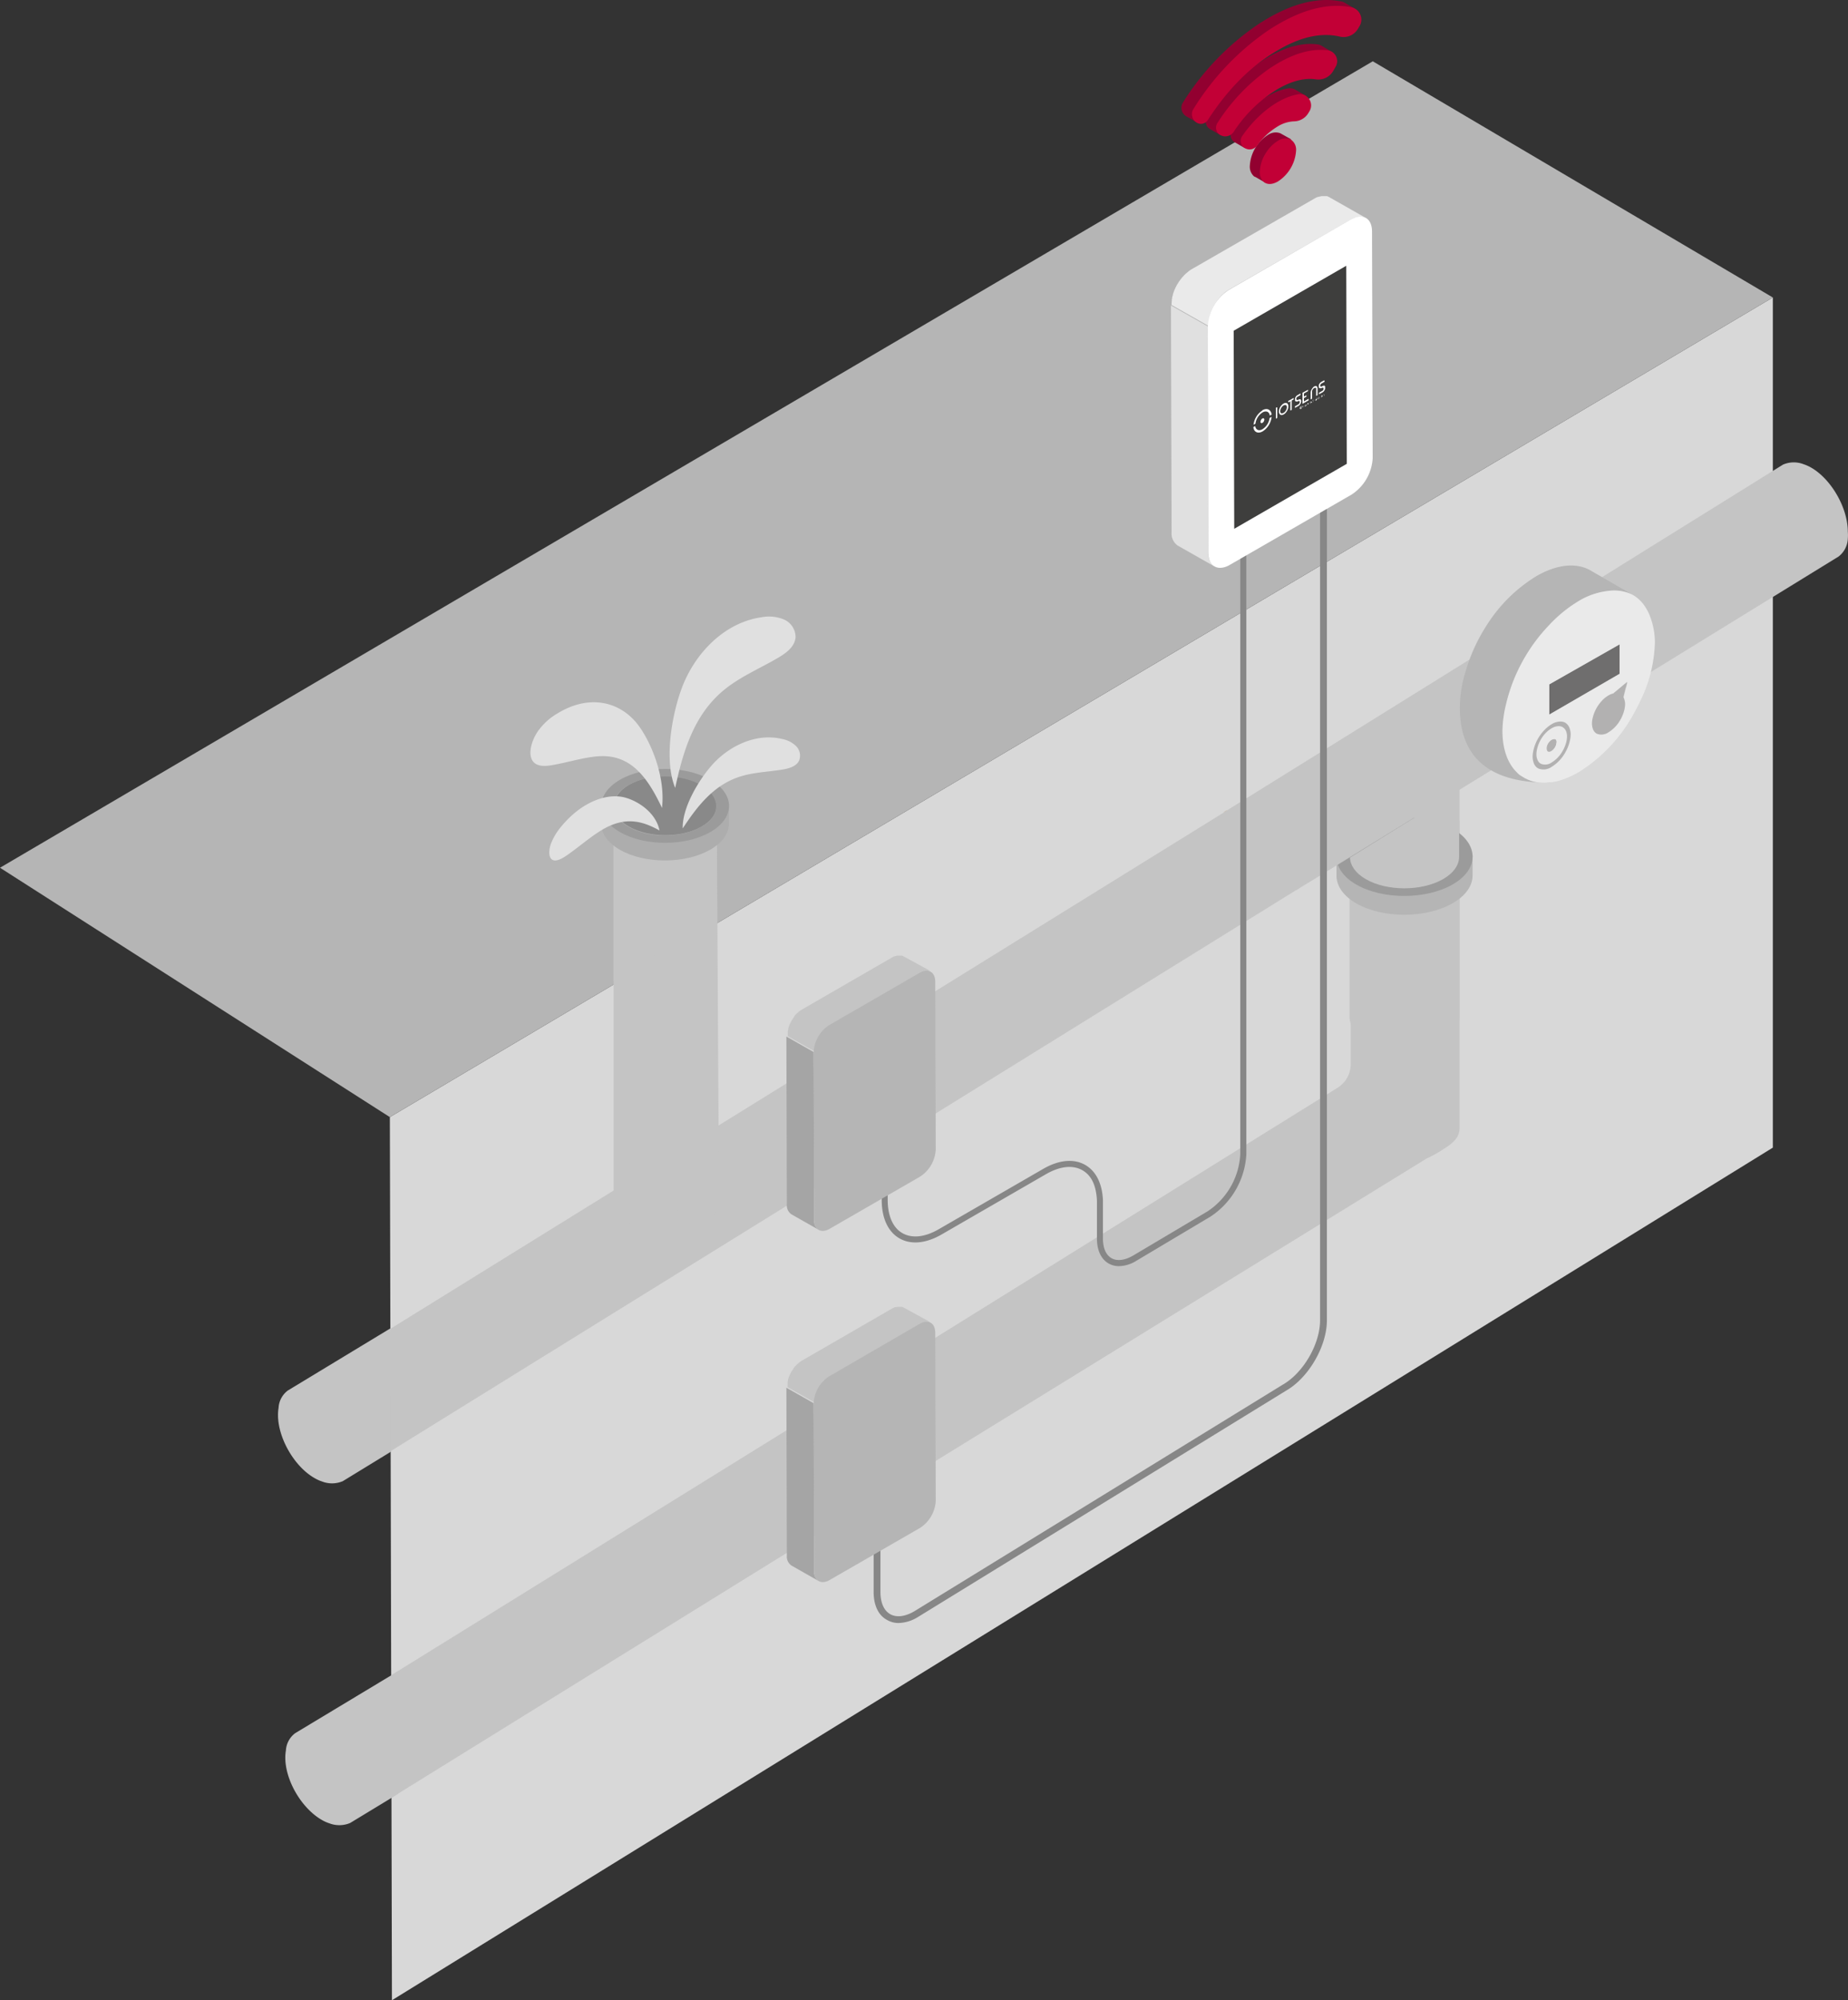 <svg xmlns="http://www.w3.org/2000/svg" viewBox="0 0 398.04 430.72"><rect x="0" y="0" width="398.04" height="430.72" fill="#333333" stroke="none"/><defs><style>.cls-1{fill:#d8d8d8;}.cls-2{fill:#9e9e9e;}.cls-3{fill:#c4c4c4;}.cls-4{fill:#b5b5b5;}.cls-5{fill:#9b9b9b;}.cls-6{fill:#b89876;}.cls-7{fill:#c3c4c4;}.cls-8{fill:#c20036;}.cls-9{fill:none;}.cls-10{fill:#b2b1b1;}.cls-11{fill:#6f6e6e;}.cls-12{fill:#eaeaea;}.cls-13{fill:#878787;}.cls-14{isolation:isolate;}.cls-15{fill:#e0e0e0;}.cls-16{fill:#fff;}.cls-17{fill:#3e3e3d;}.cls-18{fill:#adadad;}.cls-19{fill:#898989;}.cls-20{fill:#a5a5a5;}.cls-21{fill:#920030;}.cls-22{fill:#faef76;}</style></defs><g id="Capa_2" data-name="Capa 2"><g id="Capa_1-2" data-name="Capa 1"><polygon class="cls-1" points="83.97 240.56 84.42 430.73 381.85 247.13 381.85 64.06 83.97 240.56"/><path class="cls-2" d="M180,301.41a3.77,3.77,0,0,0-.94.59Z"/><path class="cls-3" d="M307.75,161.34a17.6,17.6,0,0,0-10.24,0c-4.43,1.34-6.62,3.88-6.58,6.43h0v61.37a6,6,0,0,1-2.83,5.1L180,301.41l.2-.09L84.26,360.74l.16,6.6c0,.14,0,.28,0,.43,0,4.81-.08,4.26-.08,11.44v7.9l110.42-68.37a3.54,3.54,0,0,0,.94-.59l3.7-2.24a2.63,2.63,0,0,0,.33-.2l107.55-66.24a25.47,25.47,0,0,0,3.72-2.08c2.25-1.38,3.38-2.66,3.37-4.48h0V167.76h0C314.33,165.22,312.13,162.68,307.75,161.34Z"/><path class="cls-3" d="M314.36,219.06h0V176.74H290.68V219h0c0,1.79,1.18,3.59,3.53,4.95,4.67,2.72,12.22,2.72,16.77,0,2.27-1.35,3.39-3.12,3.38-4.9h0Z"/><path class="cls-4" d="M317.18,188.52h0v-4.46H287.87v4.79h0c.12,2.06,1.53,4.11,4.23,5.67,5.68,3.29,15,3.29,20.75,0C315.74,192.88,317.18,190.7,317.18,188.52Z"/><path class="cls-5" d="M292.16,178.47c-5.71,3.31-5.73,8.71-.05,12s15,3.28,20.75,0,5.76-8.69.05-12S297.87,175.16,292.16,178.47Z"/><polygon class="cls-4" points="295.68 13.2 0 186.86 83.97 240.56 381.85 64.06 295.68 13.2"/><path class="cls-2" d="M290.74,184.64h0v0Z"/><path class="cls-3" d="M398,114.48c0-5.1-3.56-11.31-7.92-13.8a8.84,8.84,0,0,0-1.56-.7,5.86,5.86,0,0,0-4.48.07L264.43,174.41l.2-.09L84.08,286.15l0,7.91v.14c0,4.82,0,8,0,15.63v2.7l195-120.79a4,4,0,0,0,.95-.58l3.7-2.25.33-.2L396,119.85a5.14,5.14,0,0,0,2-3.81h0A9.5,9.5,0,0,0,398,114.48Z"/><path class="cls-6" d="M264.43,174.41a3.77,3.77,0,0,0-.94.59Z"/><path class="cls-7" d="M326.65,166.26l-.23.13,1.32.76c-.21-.15-.43-.27-.63-.44S326.8,166.41,326.65,166.26Z"/><path class="cls-8" d="M327.74,167.15c.17.11.33.25.51.35l.05,0Z"/><polygon class="cls-9" points="348.84 138.76 333.7 147.37 333.7 153.88 348.84 145.1 348.84 138.76"/><path class="cls-9" d="M335,159.26l-.05,0h0a.68.68,0,0,0-.29,0,.89.89,0,0,0-.43.15,1.61,1.61,0,0,0-.41.33,2.3,2.3,0,0,0-.28.34,2.36,2.36,0,0,0-.33.77,1.57,1.57,0,0,0-.05.37.75.75,0,0,0,.23.61l0,0,0,0h0l0,0h0a.78.78,0,0,0,.72-.1,2.13,2.13,0,0,0,.76-.81,2,2,0,0,0,.3-1,1,1,0,0,0,0-.31A.62.62,0,0,0,335,159.26Z"/><path class="cls-9" d="M350.47,146.84l-3,2.5a3.54,3.54,0,0,0-1,.4,6.13,6.13,0,0,0-1.37,1.1,8.68,8.68,0,0,0-.92,1.16,8.05,8.05,0,0,0-1.1,2.55,5.44,5.44,0,0,0-.17,1.24,3.53,3.53,0,0,0,.15,1,2.05,2.05,0,0,0,.61,1l.14.1.12.07h0l.13.06h0a2.65,2.65,0,0,0,2.4-.34A7.37,7.37,0,0,0,349,155a7.9,7.9,0,0,0,.85-2.14,5.4,5.4,0,0,0,.16-1.23,3.36,3.36,0,0,0-.16-1,2.78,2.78,0,0,0-.24-.49h0Z"/><polygon class="cls-9" points="348.84 138.76 333.7 147.37 333.7 153.88 348.84 145.1 348.84 138.76"/><path class="cls-9" d="M350.47,146.84l-3,2.5a3.54,3.54,0,0,0-1,.4,6.13,6.13,0,0,0-1.37,1.1,8.68,8.68,0,0,0-.92,1.16,8.05,8.05,0,0,0-1.1,2.55,5.44,5.44,0,0,0-.17,1.24,3.53,3.53,0,0,0,.15,1,2.05,2.05,0,0,0,.61,1l.14.1.12.07h0l.13.06h0a2.65,2.65,0,0,0,2.4-.34A7.37,7.37,0,0,0,349,155a7.9,7.9,0,0,0,.85-2.14,5.4,5.4,0,0,0,.16-1.23,3.36,3.36,0,0,0-.16-1,2.78,2.78,0,0,0-.24-.49h0Z"/><path class="cls-9" d="M335,159.26l-.05,0h0a.68.68,0,0,0-.29,0,.89.89,0,0,0-.43.15,1.61,1.61,0,0,0-.41.33,2.3,2.3,0,0,0-.28.34,2.36,2.36,0,0,0-.33.77,1.57,1.57,0,0,0-.05.37.75.75,0,0,0,.23.61l0,0,0,0h0l0,0h0a.78.78,0,0,0,.72-.1,2.13,2.13,0,0,0,.76-.81,2,2,0,0,0,.3-1,1,1,0,0,0,0-.31A.62.62,0,0,0,335,159.26Z"/><path class="cls-4" d="M348.45,126.23l-5.76-3.33a6.17,6.17,0,0,0-.72-.38h0c-2.92-1.33-6.82-.91-11.11,1.58a33,33,0,0,0-10.58,10.45,37.61,37.61,0,0,0-4.65,10.18,26.62,26.62,0,0,0-1.19,7.31c-.09,7.39,2.64,16.5,19,16.5,5.87,0-7.66-21.39-7.66-21.39a37.48,37.48,0,0,1,3.71-7.27,36.5,36.5,0,0,1,4.27-5.34,28.9,28.9,0,0,1,6.3-5.12,15.59,15.59,0,0,1,6.74-2.22,9,9,0,0,1,4.38.64s0,0,0,0c.25.11.5.24.73.37Z"/><rect class="cls-10" x="328.63" y="154.81" width="10.37" height="11.19"/><polygon class="cls-11" points="333.7 153.88 348.84 145.1 348.84 138.76 333.7 147.37 333.7 153.88"/><path class="cls-10" d="M330.91,162.44a5.19,5.19,0,0,1,.15-1.15,7.65,7.65,0,0,1,1-2.36,7.55,7.55,0,0,1,.86-1.08,5.53,5.53,0,0,1,1.27-1,3,3,0,0,1,1.35-.45,1.82,1.82,0,0,1,.88.13h0a.71.71,0,0,1,.15.08,1.79,1.79,0,0,1,.76,1.06,3.12,3.12,0,0,1,.16,1,5.32,5.32,0,0,1-.25,1.54l.83-.48a6.42,6.42,0,0,0,.22-1.53,4,4,0,0,0-.19-1.21,2.27,2.27,0,0,0-.95-1.31l-.18-.1h0a2.17,2.17,0,0,0-1.09-.16,3.76,3.76,0,0,0-1.68.55,7.28,7.28,0,0,0-1.58,1.28,9.28,9.28,0,0,0-2.34,4.28,6.46,6.46,0,0,0-.19,1.43,4,4,0,0,0,.2,1.25l.85-.49A3,3,0,0,1,330.91,162.44Z"/><path class="cls-12" d="M355.67,133.49a11.35,11.35,0,0,0-1.32-2.83,7.77,7.77,0,0,0-2.47-2.44c-.23-.13-.48-.26-.73-.37,0,0,0,0,0,0a9,9,0,0,0-4.38-.64,15.59,15.59,0,0,0-6.74,2.22,28.9,28.9,0,0,0-6.3,5.12,36.5,36.5,0,0,0-4.27,5.34,37.48,37.48,0,0,0-3.71,7.27,36.61,36.61,0,0,0-1.37,4.49,25.81,25.81,0,0,0-.77,5.72c0,4,1.14,7,3.06,8.91.15.15.3.31.46.45s.42.29.63.44l.56.32-.05,0a6.36,6.36,0,0,0,.59.28l.1.06v0c2.92,1.32,6.79.94,11.07-1.55a34,34,0,0,0,11.75-12.39c.55-1,1.05-1.94,1.52-2.93a30.35,30.35,0,0,0,3.15-12.62A15.7,15.7,0,0,0,355.67,133.49Zm-17.58,26.19a8.78,8.78,0,0,1-.95,2.36,8.4,8.4,0,0,1-2.93,3.09,3,3,0,0,1-2.77.39h0l0,0-.15-.07h0l-.14-.08a.76.76,0,0,1-.16-.11,2.31,2.31,0,0,1-.68-1.08,4,4,0,0,1-.2-1.25,6.46,6.46,0,0,1,.19-1.43,9.28,9.28,0,0,1,2.34-4.28,7.28,7.28,0,0,1,1.58-1.28,3.76,3.76,0,0,1,1.68-.55,2.17,2.17,0,0,1,1.09.16h0l.18.1a2.27,2.27,0,0,1,.95,1.31,4,4,0,0,1,.19,1.21A6.42,6.42,0,0,1,338.09,159.68Zm-4.39-5.8v-6.51l15.14-8.61v6.35Zm16.19-3.26a3.36,3.36,0,0,1,.16,1,5.4,5.4,0,0,1-.16,1.23A7.9,7.9,0,0,1,349,155a7.37,7.37,0,0,1-2.54,2.68,2.65,2.65,0,0,1-2.4.34h0L344,158h0l-.12-.07-.14-.1a2.05,2.05,0,0,1-.61-1,3.53,3.53,0,0,1-.15-1,5.44,5.44,0,0,1,.17-1.24,8.05,8.05,0,0,1,1.1-2.55,8.68,8.68,0,0,1,.92-1.16,6.13,6.13,0,0,1,1.37-1.1,3.54,3.54,0,0,1,1-.4l3-2.5-.8,3.28h0A2.78,2.78,0,0,1,349.89,150.62Z"/><path class="cls-12" d="M336.59,156.59a.71.71,0,0,0-.15-.08h0a1.82,1.82,0,0,0-.88-.13,3,3,0,0,0-1.35.45,5.53,5.53,0,0,0-1.27,1,7.55,7.55,0,0,0-.86,1.08,7.65,7.65,0,0,0-1,2.36,5.19,5.19,0,0,0-.15,1.15,3,3,0,0,0,.24,1.23,1.77,1.77,0,0,0,.46.65l.13.09.11.06h0l.12.06h0a2.47,2.47,0,0,0,2.23-.32,6.83,6.83,0,0,0,2.36-2.49,7.36,7.36,0,0,0,.69-1.58,5.32,5.32,0,0,0,.25-1.54,3.12,3.12,0,0,0-.16-1A1.79,1.79,0,0,0,336.59,156.59Zm-3.4,4.19a2.36,2.36,0,0,1,.33-.77,2.3,2.3,0,0,1,.28-.34,1.61,1.61,0,0,1,.41-.33.89.89,0,0,1,.43-.15.68.68,0,0,1,.29,0h0l.05,0a.62.62,0,0,1,.24.34,1,1,0,0,1,0,.31,2,2,0,0,1-.3,1,2.13,2.13,0,0,1-.76.81.78.78,0,0,1-.72.1h0l0,0h0l0,0,0,0a.75.75,0,0,1-.23-.61A1.57,1.57,0,0,1,333.19,160.78Z"/><path class="cls-10" d="M349.65,150.13h0l.8-3.28-3,2.5a3.54,3.54,0,0,0-1,.4,6.13,6.13,0,0,0-1.37,1.1,8.68,8.68,0,0,0-.92,1.16,8.05,8.05,0,0,0-1.1,2.55,5.44,5.44,0,0,0-.17,1.24,3.53,3.53,0,0,0,.15,1,2.05,2.05,0,0,0,.61,1l.14.1.12.07h0l.13.06h0a2.65,2.65,0,0,0,2.4-.34A7.37,7.37,0,0,0,349,155a7.9,7.9,0,0,0,.85-2.14,5.4,5.4,0,0,0,.16-1.23,3.36,3.36,0,0,0-.16-1A2.78,2.78,0,0,0,349.65,150.13Z"/><path class="cls-10" d="M335,159.26l-.05,0h0a.68.68,0,0,0-.29,0,.89.89,0,0,0-.43.15,1.61,1.61,0,0,0-.41.33,2.3,2.3,0,0,0-.28.34,2.36,2.36,0,0,0-.33.77,1.57,1.57,0,0,0-.05.37.75.75,0,0,0,.23.61l0,0,0,0h0l0,0h0a.78.78,0,0,0,.72-.1,2.13,2.13,0,0,0,.76-.81,2,2,0,0,0,.3-1,1,1,0,0,0,0-.31A.62.62,0,0,0,335,159.26Z"/><path class="cls-13" d="M193.53,349.5a8.28,8.28,0,0,0,4.1-1.24l79.45-48.84c4.81-2.78,8.72-9.55,8.72-15.11V107.09h-1.47V284.31c0,5.09-3.58,11.3-8,13.84L196.89,347c-2,1.15-3.83,1.35-5.17.58s-2.08-2.47-2.08-4.77V322.59h-1.47V342.8c0,2.85,1,5,2.82,6A5,5,0,0,0,193.53,349.5Z"/><path class="cls-13" d="M267.14,114.24V248.58a15.72,15.72,0,0,1-7.09,12.3L244,270.41c-1.77,1-3.4,1.21-4.6.52s-1.84-2.19-1.84-4.24v-2.56h0v-5.74h0c-.17-3.53-1.49-6.19-3.79-7.52-2.46-1.42-5.69-1.12-9.08.84l-22.51,13c-3,1.73-5.75,2-7.8.84s-3.18-3.73-3.18-7.17v-17.1h-1.29v17.1c0,3.92,1.35,6.86,3.81,8.28s5.69,1.13,9.09-.83l22.51-13c3-1.72,5.75-2,7.8-.84s3,3.43,3.15,6.56v8.15c0,2.53.89,4.44,2.5,5.37a4.48,4.48,0,0,0,2.26.58,7.31,7.31,0,0,0,3.64-1.1L260.7,262a17.17,17.17,0,0,0,7.75-13.43V114.24Z"/><g id="_5" data-name="5"><g class="cls-14"><path class="cls-15" d="M260.28,119.08l-.13-48.81-7.94-4.5.14,48.81a3.17,3.17,0,0,0,1.32,2.91l7.94,4.5A3.18,3.18,0,0,1,260.28,119.08Z"/><path class="cls-12" d="M286.26,42.43h0l-.23-.11a2.34,2.34,0,0,0-.24-.09l-.16,0h0l-.05,0-.28,0c-.1,0-.2,0-.3,0h-.34l-.4.09-.17.06-.16,0-.2.07a4.67,4.67,0,0,0-.63.32L256.73,57.94a6.5,6.5,0,0,0-.85.59l-.26.23a3.34,3.34,0,0,0-.4.35l-.18.18-.15.16c0,.07-.11.12-.17.19a5.54,5.54,0,0,0-.37.45l-.12.16-.06.08-.12.16c-.09.13-.18.26-.26.4l-.24.38,0,0v0l-.18.32-.2.39c0,.12-.11.23-.16.35v0c-.05.14-.11.27-.16.41s-.2.57-.22.64l0,.1c0,.05,0,.1-.05.15a4.87,4.87,0,0,0-.12.52c0,.11,0,.21-.06.32l0,.16s0,.1,0,.15a6.77,6.77,0,0,0-.06.89l7.94,4.5a6.15,6.15,0,0,1,.08-1l0-.17a7.29,7.29,0,0,1,.23-1l0-.1c.11-.36.24-.71.39-1.07v0c.16-.36.34-.71.53-1.06l0,0c.19-.33.41-.65.63-1l.07-.09c.21-.28.43-.55.66-.8l.15-.16c.18-.19.38-.36.57-.53l.26-.23a6.58,6.58,0,0,1,.86-.59L291,47.25a5.19,5.19,0,0,1,.84-.39l.16,0a3.39,3.39,0,0,1,.74-.16h.07a2.52,2.52,0,0,1,.73,0h0a2.36,2.36,0,0,1,.66.24Z"/></g><path class="cls-16" d="M295.52,49.84c0-2.88-2-4-4.55-2.59l-26.3,15.19a9.93,9.93,0,0,0-4.52,7.83l.13,48.81c0,2.88,2.05,4,4.56,2.59l26.3-15.18a10,10,0,0,0,4.52-7.83Z"/><polygon class="cls-17" points="290.08 99.88 289.97 57.23 265.72 71.22 265.84 113.87 290.08 99.88 290.08 99.88"/></g><path class="cls-16" d="M275,87.73a.11.11,0,0,1,.11,0s0,0,0,.09l0,2.17-.3.17,0-2.17a.27.27,0,0,1,0-.14A.22.22,0,0,1,275,87.73Zm1.47-.83a1,1,0,0,1,.4-.13.58.58,0,0,1,.33.06.6.6,0,0,1,.22.25.88.88,0,0,1,.08.42,1.45,1.45,0,0,1-.07.49,2.45,2.45,0,0,1-.22.5,2.67,2.67,0,0,1-.32.43,1.71,1.71,0,0,1-.4.32.94.94,0,0,1-.39.13.58.58,0,0,1-.33-.07.6.6,0,0,1-.22-.25,1,1,0,0,1-.09-.41,1.8,1.8,0,0,1,.08-.5,2.13,2.13,0,0,1,.21-.49,2.34,2.34,0,0,1,.33-.43A1.45,1.45,0,0,1,276.47,86.9Zm0,2a.94.94,0,0,0,.28-.22,1.66,1.66,0,0,0,.22-.3,1.14,1.14,0,0,0,.15-.34,1.12,1.12,0,0,0,.06-.35.83.83,0,0,0-.06-.29.33.33,0,0,0-.16-.17.34.34,0,0,0-.23,0,.54.54,0,0,0-.27.09,1.13,1.13,0,0,0-.28.22,1.29,1.29,0,0,0-.22.3,1.19,1.19,0,0,0-.15.35,1.12,1.12,0,0,0-.06.35.65.65,0,0,0,.06.29.5.5,0,0,0,.15.17.46.46,0,0,0,.23,0A.68.68,0,0,0,276.49,88.88Zm1.16-2.64.92-.52a.1.1,0,0,1,.09,0,.11.11,0,0,1,0,.09.33.33,0,0,1,0,.14.27.27,0,0,1-.1.11l-.32.18,0,2-.29.16,0-2-.31.18a.09.09,0,0,1-.1,0,.09.09,0,0,1-.05-.09.43.43,0,0,1,0-.14A.35.35,0,0,1,277.65,86.24Zm1.83-.08.21-.12a.46.46,0,0,1,.23-.07.28.28,0,0,1,.19,0,.28.28,0,0,1,.13.15.62.62,0,0,1,.05.25,1,1,0,0,1-.05.29,1.3,1.3,0,0,1-.13.3,1.57,1.57,0,0,1-.19.26.84.84,0,0,1-.24.18l-.74.42v-.34l.74-.42.12-.1a.64.64,0,0,0,.1-.13.59.59,0,0,0,.06-.14.31.31,0,0,0,0-.16.23.23,0,0,0,0-.12.16.16,0,0,0-.07-.07.12.12,0,0,0-.1,0,.19.19,0,0,0-.11,0l-.2.1-.05,0-.05,0a.57.57,0,0,1-.18,0,.34.34,0,0,1-.15-.06.39.39,0,0,1-.1-.14.54.54,0,0,1,0-.2,1.45,1.45,0,0,1,0-.28,1.59,1.59,0,0,1,.12-.27,1.08,1.08,0,0,1,.18-.24.87.87,0,0,1,.22-.17l.56-.32a.11.11,0,0,1,.11,0s0,0,0,.09a.28.28,0,0,1,0,.15.27.27,0,0,1-.1.11l-.57.32-.1.08a.76.76,0,0,0-.08.11l-.06.13a.59.59,0,0,0,0,.13.15.15,0,0,0,0,.1.18.18,0,0,0,.05.07h.09Zm1.4.26,1-.57v.35l-1.32.74V84.77a.28.28,0,0,1,0-.15.32.32,0,0,1,.1-.1l1-.54a.07.07,0,0,1,.09,0s0,0,0,.08a.24.24,0,0,1,0,.13.2.2,0,0,1-.09.09l-.79.45v.68l.53-.3v.31l-.53.3ZM283,83.25a.76.76,0,0,1,.3-.1.4.4,0,0,1,.25,0,.35.35,0,0,1,.17.19.59.59,0,0,1,.07.31v1.45l-.3.17,0-1.45a.38.38,0,0,0,0-.19.22.22,0,0,0-.1-.11.26.26,0,0,0-.15,0,.49.49,0,0,0-.19.07.62.62,0,0,0-.19.14,1,1,0,0,0-.15.21,1.6,1.6,0,0,0-.1.23,1,1,0,0,0,0,.23l0,1.45-.31.17V84.58a1.31,1.31,0,0,1,.06-.38,1.84,1.84,0,0,1,.17-.38,2,2,0,0,1,.24-.33A1.36,1.36,0,0,1,283,83.25Zm1.64,0,.22-.12a.43.43,0,0,1,.23-.07.31.31,0,0,1,.19,0,.39.39,0,0,1,.13.15.62.62,0,0,1,0,.25,1,1,0,0,1,0,.29,1.6,1.6,0,0,1-.13.3,2.48,2.48,0,0,1-.19.26,1.33,1.33,0,0,1-.24.19l-.75.41v-.34l.75-.42a.52.52,0,0,0,.11-.1L285,84a1,1,0,0,0,.07-.15.89.89,0,0,0,0-.15.51.51,0,0,0,0-.13.16.16,0,0,0-.07-.07.12.12,0,0,0-.1,0,.19.19,0,0,0-.12,0l-.19.11-.05,0-.05,0-.18,0a.34.34,0,0,1-.15-.06.3.3,0,0,1-.1-.14.4.4,0,0,1,0-.2,1,1,0,0,1,0-.28,1.59,1.59,0,0,1,.12-.27,1.08,1.08,0,0,1,.18-.24.87.87,0,0,1,.22-.17l.56-.32s.08,0,.1,0a.1.1,0,0,1,.05.1.23.23,0,0,1,0,.14.29.29,0,0,1-.11.11l-.56.32a.39.39,0,0,0-.1.08.76.76,0,0,0-.08.11.49.49,0,0,0-.06.13.59.59,0,0,0,0,.13.36.36,0,0,0,0,.11l.06.06a.11.11,0,0,0,.08,0A.19.19,0,0,0,284.61,83.27Z"/><path class="cls-16" d="M273.46,90a3.38,3.38,0,0,1-1.54,2.43c-.79.45-1.45.13-1.56-.69l-.4.23c.1,1.08,1,1.5,2,.92a4.2,4.2,0,0,0,1.93-3.12Zm-1.57-1.6A4.24,4.24,0,0,0,270,91.47l.41-.23a3.4,3.4,0,0,1,1.53-2.43c.8-.45,1.46-.13,1.56.69l.41-.23C273.75,88.19,272.91,87.77,271.89,88.35Z"/><path class="cls-16" d="M272.32,90.36c0-.26-.19-.36-.42-.24a.89.89,0,0,0-.4.71c0,.26.18.37.41.24A.9.9,0,0,0,272.32,90.36Z"/><path class="cls-16" d="M280.13,88.05l0,0,0,0,0,0,0,0a.16.16,0,0,1-.09,0l-.06,0a.09.09,0,0,1,0-.06.19.19,0,0,1,0-.08s0-.08,0-.11a.46.46,0,0,1,.11-.21.22.22,0,0,1,.09-.07l.06,0h.06l0,0a.08.08,0,0,1,0,.06l-.05,0s0,0,0,0l0,0h0l0,0a.18.18,0,0,0-.07.05.22.22,0,0,0-.05.08.19.19,0,0,0,0,.08.22.22,0,0,0,0,.08.15.15,0,0,0,0,.07l0,.05.05,0,.06,0,.06-.05a.21.21,0,0,0,0-.06s0,0,0-.07a.15.15,0,0,0,0-.07L280,88v0l.19-.11v.26l0,0Z"/><path class="cls-16" d="M280.32,87.58l-.05,0v-.08l.05,0Zm-.05.09.05,0V88l-.06,0Z"/><path class="cls-16" d="M280.42,87.59l.05,0v0h0a.29.29,0,0,1,.1-.12h.05s0,0,0,0a.16.16,0,0,1,0-.07.12.12,0,0,1,.05,0l.05,0h0s0,0,0,0a.07.07,0,0,1,0,0v.26l-.05,0v-.27s0,0,0,0h-.05a.09.09,0,0,0-.06.06.1.1,0,0,0,0,.07v.23l-.05,0v-.29h-.05l0,0,0,0a0,0,0,0,0,0,0v.26l-.05,0Z"/><path class="cls-16" d="M281.22,87.38a.42.42,0,0,1,0,.12l-.09.08-.07,0h0s0,0,0,0a.17.17,0,0,1,0-.07.28.28,0,0,1,0-.09.11.11,0,0,1,0-.07.16.16,0,0,1,0-.07l.06,0s.05,0,.07,0l.05,0,0,.06s0,0,0,.06l-.23.13a.09.09,0,0,0,0,.05v0h.08s0,0,.05,0a.09.09,0,0,0,0-.07Zm-.05-.07a0,0,0,0,0,0,0s0,0,0,0h-.06l0,0a34966510105,34966510105,0,0,0,0,.08.06.06,0,0,0,0,0Z"/><path class="cls-16" d="M281.29,87.1l0,0v.06h0l0-.08.06,0,.05,0h0l0,0v.29l-.05,0V87.1a.06.06,0,0,0,0,0h0l0,0a.05.05,0,0,0,0,0,.08.08,0,0,0,0,.05s0,0,0,0v.21l-.06,0Z"/><path class="cls-16" d="M281.64,87a.13.13,0,0,1,0-.08.21.21,0,0,1,0-.06.2.2,0,0,1,.07-.06l.06,0h.05a.05.05,0,0,1,0,0,.15.15,0,0,1,0,.07.25.25,0,0,1,0,.08.19.19,0,0,1,0,.07l0,.07a.18.18,0,0,1-.07,0l-.06,0h-.05l0,0a.17.17,0,0,1,0-.07A.19.19,0,0,1,281.64,87Zm.05.1,0,0h.07l0,0,0,0a.08.08,0,0,0,0,0,.19.19,0,0,0,0-.12s0,0,0,0h0l0,0a.05.05,0,0,0,0,0l0,0,0,0s0,0,0,.07A.43.43,0,0,0,281.69,87.11Z"/><path class="cls-16" d="M282.2,86.45l.06,0v.5l-.05,0Z"/><path class="cls-16" d="M282.36,86.6a.11.11,0,0,1,0-.07.16.16,0,0,1,0-.07.18.18,0,0,1,.07,0l.06,0h.05s0,0,0,0a.17.17,0,0,1,0,.07.22.22,0,0,1,0,.08.13.13,0,0,1,0,.08l0,.06a.18.18,0,0,1-.07,0,.11.11,0,0,1-.06,0l-.05,0s0,0,0,0a.15.15,0,0,1,0-.07A.25.25,0,0,1,282.36,86.6Zm.05.11,0,0s0,0,0,0h0a.05.05,0,0,0,0,0l0,0a.14.14,0,0,0,0-.06.13.13,0,0,0,0-.06.43.43,0,0,0,0-.05s0,0,0,0h-.07l0,0,0,.05a.08.08,0,0,0,0,0,.13.13,0,0,0,0,.06S282.41,86.69,282.41,86.71Z"/><path class="cls-16" d="M282.83,86.15l-.14.08v-.06L283,86v0l-.14.08v.45l-.05,0Z"/><path class="cls-16" d="M283.56,86.18l-.05,0v0h0a.1.1,0,0,1,0,.07s0,0-.06,0l-.06,0a.05.05,0,0,1,0,0s0,0,0,0a.17.17,0,0,1,0-.07.22.22,0,0,1,0-.08.19.19,0,0,1,0-.07.18.18,0,0,1,0-.07s0,0,.06,0h.08s0,0,0,0h0v-.18l.05,0Zm-.24,0s0,0,0,0,0,0,0,0h0a.08.08,0,0,0,0,0,.05.05,0,0,0,0,0,.14.14,0,0,0,0-.06.43.43,0,0,0,0,0s0,0,0,0,0,0,0,0h-.07a.1.1,0,0,0-.05,0l0,.05a.43.43,0,0,0,0,0,.11.11,0,0,0,0,0A.09.09,0,0,0,283.32,86.19Z"/><path class="cls-16" d="M283.7,85.68l-.05,0v-.07l.05,0Zm-.05.09.05,0v.36l-.06,0Z"/><path class="cls-16" d="M283.94,86l-.05,0-.12-.3.06,0,.09.25h0l.08-.35.05,0Z"/><path class="cls-16" d="M284.17,85.41l-.05,0v-.07l.05,0Zm-.05.1.05,0v.36l-.05,0Z"/><path class="cls-16" d="M284.3,85.65a0,0,0,0,0,0,0h0l0,0h0l0,0s0,0,0,0a0,0,0,0,0,0,0s0,0,0,0,0,0,0,0h-.14l0,0a.1.1,0,0,1,0,0s0,0,0-.06l0,0a.08.08,0,0,1,0,0,.05.05,0,0,1,0,0l.05,0h0l0,0a.43.43,0,0,1,0,.05l-.05,0s0,0,0,0h-.09l0,0s0,0,0,0v0s0,0,0,0h.05l0,0h.07l0,0v0a.13.13,0,0,1,0,.06.05.05,0,0,1,0,.05l0,0-.05,0-.05,0h0l0,0a.07.07,0,0,1,0,0Z"/><path class="cls-16" d="M284.64,85.15l-.05,0v-.07l.05,0Zm-.05.09.05,0v.36l-.05,0Z"/><path class="cls-16" d="M284.73,85.27a.13.13,0,0,1,0-.08l0-.06a.18.18,0,0,1,.07,0,.11.11,0,0,1,.07,0l0,0s0,0,0,0a.15.15,0,0,1,0,.07.25.25,0,0,1,0,.08.19.19,0,0,1,0,.07l-.05.07a.18.18,0,0,1-.07,0,.07.07,0,0,1-.06,0h-.05l0,0a.15.15,0,0,1,0-.07A.22.22,0,0,1,284.73,85.27Zm0,.1s0,0,0,0h.07l0,0,0,0a.14.14,0,0,0,0-.06.13.13,0,0,0,0-.06.07.07,0,0,0,0,0,.05.05,0,0,0,0,0s0,0,0,0h0l0,0,0,0s0,0,0,.06,0,0,0,.06A.43.43,0,0,0,284.78,85.37Z"/><path class="cls-16" d="M285.1,85l0,0V85h0a.25.25,0,0,1,0-.07l.06,0,.05,0h0l0,0a.09.09,0,0,1,0,.05v.24l-.05,0V85a.05.05,0,0,0,0,0s0,0-.05,0l0,0,0,0s0,0,0,0a.11.11,0,0,0,0,0v.21l0,0Z"/><path class="cls-3" d="M62,299.43a5,5,0,0,0-2,3.75h0a9.34,9.34,0,0,0-.12,1.54c0,5,3.56,11.15,7.92,13.6a8.17,8.17,0,0,0,1.56.7,5.92,5.92,0,0,0,4.48-.07l10.33-6.32V286Z"/><path class="cls-3" d="M63.58,373.22a5,5,0,0,0-2,3.72h0a9.09,9.09,0,0,0-.13,1.53c0,5,3.57,11,7.93,13.47a8.3,8.3,0,0,0,1.55.69,6,6,0,0,0,4.49-.07l10.33-6.27V359.87Z"/><path class="cls-3" d="M154.86,258.41h0l-.47-82H132.17v82h0a6.36,6.36,0,0,0,3.45,5c4.38,2.55,11.49,2.74,15.76.2,2.13-1.27,3.5-2.88,3.48-5.21Z"/><path class="cls-2" d="M135.39,171.81c-4.33,2.52-4.29,6.66.1,9.21s11.46,2.54,15.73,0,4.22-6.69-.1-9.21S139.71,169.29,135.39,171.81Z"/><path class="cls-3" d="M154.33,176.61h0c0,1.67-1.05,3.33-3.17,4.6-4.28,2.55-11.35,2.55-15.74,0-2.18-1.27-3.28-2.93-3.31-4.6h0v34.6L154.45,198Z"/><rect class="cls-3" x="137.18" y="176.42" width="12.37" height="56.79"/><path class="cls-3" d="M149.56,258.58a8,8,0,0,1-6,2.36,10.87,10.87,0,0,1-6.34-2.36V208l12.38-7.16Z"/><path class="cls-18" d="M157,177.34h0v-4.18h-27.5v4.49h0c.12,1.94,1.44,3.86,4,5.33,5.32,3.08,14.08,3.08,19.46,0C155.68,181.43,157,179.39,157,177.34Z"/><path class="cls-19" d="M151.1,169c-4.29-2.5-11.32-2.5-15.62,0s-4.31,6.56,0,9,11.31,2.48,15.63,0S155.4,171.52,151.1,169Z"/><path class="cls-5" d="M153,167.92c-5.36-3.11-14.12-3.11-19.47,0s-5.37,8.17,0,11.26,14.08,3.08,19.46,0S158.38,171,153,167.92Zm-2,10.14c-4.32,2.48-11.35,2.48-15.63,0s-4.26-6.54,0-9,11.33-2.5,15.62,0S155.38,175.59,151.07,178.06Z"/><path class="cls-15" d="M153.31,164.8c3.74-4.25,9.63-7,15.13-5.67a5.83,5.83,0,0,1,3,1.51,2.92,2.92,0,0,1,.7,3.1c-.57,1.26-2.1,1.72-3.46,1.95-3.19.54-6.49.6-9.56,1.63-5.52,1.86-9,6.39-12.07,11.07C146.93,173.93,150.45,168.05,153.31,164.8Z"/><path class="cls-15" d="M137.63,156.36c-3.72-5.12-10.46-7.14-17.69-2.65a13.23,13.23,0,0,0-4.18,3.9c-1.16,1.75-1.85,4.1-1.34,5.62.62,1.85,2.63,1.85,4.41,1.55,4.06-.68,8.18-2.15,11.76-1.93,6.16.38,9.39,5.66,12,11.13C143.34,167.37,140.36,160.13,137.63,156.36Z"/><path class="cls-15" d="M134.68,171.76c-3.86-1.06-9.34.82-13.77,6.2a13.08,13.08,0,0,0-2.24,3.71c-.49,1.36-.51,2.82.15,3.37.82.68,2.26-.13,3.49-1,2.84-2,5.59-4.47,8.31-5.86,4.75-2.43,8.29-1.07,11.43.65C141.3,175.06,137.55,172.55,134.68,171.76Z"/><path class="cls-15" d="M146.81,148.28c2.8-7.6,9.25-14.26,17.28-15.37a8.41,8.41,0,0,1,4.74.48,4.16,4.16,0,0,1,2.53,3.78c-.11,2-1.92,3.38-3.62,4.39-4,2.37-8.35,4.15-11.91,7.11-6.41,5.33-8.71,13.17-10.4,21C143,163.76,144.67,154.1,146.81,148.28Z"/><path class="cls-3" d="M302.06,177.67l-11.29,7v0c.07,1.69,1.19,3.37,3.4,4.64,4.55,2.64,12.05,2.64,16.65,0,2.31-1.32,3.46-3.07,3.46-4.82h0V170.14Z"/><g id="_5-2" data-name="5"><g class="cls-14"><path class="cls-20" d="M175.35,338.3l-.1-36.14-5.87-3.33.1,36.14a2.34,2.34,0,0,0,1,2.16l5.87,3.33A2.38,2.38,0,0,1,175.35,338.3Z"/><path class="cls-3" d="M194.59,281.55h0l-.17-.08-.18-.06-.12,0H194a1.52,1.52,0,0,0-.21,0h-.47l-.3.07-.12,0-.12,0-.15.05-.47.24L172.72,293c-.21.13-.42.28-.63.44l-.19.17-.3.26-.13.14-.11.12-.13.13-.27.33-.09.13,0,.06-.09.12c-.07.09-.13.19-.2.29l-.17.28v0l0,0-.13.24a2.44,2.44,0,0,0-.14.28l-.12.26v0h0l-.12.3c0,.11-.15.43-.16.48l0,.07s0,.07,0,.11l-.09.39a1.85,1.85,0,0,0,0,.23.5.5,0,0,0,0,.12.52.52,0,0,0,0,.11,3.77,3.77,0,0,0,0,.66l5.87,3.33a5.09,5.09,0,0,1,.06-.77.5.5,0,0,0,0-.12c0-.24.1-.48.17-.73l0-.07c.09-.26.18-.53.3-.79v0c.12-.26.25-.52.4-.78v0c.15-.25.3-.49.47-.72l.05-.06a5.68,5.68,0,0,1,.49-.59l.11-.12.42-.4.2-.17a5.47,5.47,0,0,1,.63-.44l19.47-11.24a5.62,5.62,0,0,1,.62-.29l.12,0a3,3,0,0,1,.55-.12h0a1.61,1.61,0,0,1,.54,0h0a1.55,1.55,0,0,1,.48.19Z"/></g><path class="cls-4" d="M201.44,287c0-2.13-1.51-3-3.37-1.92L178.6,296.36a7.4,7.4,0,0,0-3.35,5.8l.1,36.14c0,2.14,1.52,3,3.37,1.93L198.2,329a7.41,7.41,0,0,0,3.35-5.8Z"/></g><g id="_5-3" data-name="5"><g class="cls-14"><path class="cls-20" d="M175.35,262.68l-.1-36.14-5.87-3.33.1,36.14a2.32,2.32,0,0,0,1,2.15l5.87,3.33A2.36,2.36,0,0,1,175.35,262.68Z"/><path class="cls-3" d="M194.59,205.93h0l-.17-.08-.18-.07-.12,0H194l-.21,0h-.47l-.3.06-.12.05-.12,0-.15.05a4,4,0,0,0-.47.23l-19.48,11.25a5.87,5.87,0,0,0-.63.43l-.19.18a3.48,3.48,0,0,0-.3.26,1.59,1.59,0,0,1-.13.13l-.11.12-.13.14L171,219l-.09.12,0,.06-.09.12-.2.29-.17.29v0l0,0-.13.24a2.59,2.59,0,0,0-.14.29l-.12.26h0v0l-.12.3c0,.1-.15.42-.16.47l0,.07s0,.08,0,.12l-.09.38a2,2,0,0,0,0,.24.5.5,0,0,0,0,.12.36.36,0,0,0,0,.11,3.66,3.66,0,0,0,0,.66l5.87,3.33a5.09,5.09,0,0,1,.06-.77.5.5,0,0,0,0-.12c0-.25.1-.49.17-.73l0-.07a7.71,7.71,0,0,1,.3-.8h0a8.36,8.36,0,0,1,.4-.79v0c.15-.24.3-.48.47-.71l.05-.07a7,7,0,0,1,.49-.59l.11-.12q.21-.21.42-.39l.2-.17a3.76,3.76,0,0,1,.63-.44l19.47-11.25a4.13,4.13,0,0,1,.62-.28l.12,0a3,3,0,0,1,.55-.12h0a2.38,2.38,0,0,1,.54,0h0a1.33,1.33,0,0,1,.48.18Z"/></g><path class="cls-4" d="M201.44,211.42c0-2.14-1.51-3-3.37-1.93L178.6,220.74a7.39,7.39,0,0,0-3.35,5.8l.1,36.14c0,2.13,1.52,3,3.37,1.92l19.48-11.24a7.43,7.43,0,0,0,3.35-5.8Z"/></g><path class="cls-21" d="M279.16,19.4l2.13,1.22a4.09,4.09,0,0,1-1.06,1,2.31,2.31,0,0,1-.33,1l-.27.46a3.67,3.67,0,0,1-3.13,1.79A7.19,7.19,0,0,0,273,26a14.74,14.74,0,0,0-4.41,4.12,2.59,2.59,0,0,1-.41.4v1.4L266,30.66h0a1.81,1.81,0,0,1-.63-2.63c3.23-4.72,7.92-8.32,12.07-9a2.34,2.34,0,0,1,1.4.18h0A2.63,2.63,0,0,1,279.16,19.4Zm-3.26,9.37-.17-.09h0a2.93,2.93,0,0,0-2.64.38,8.48,8.48,0,0,0-3.89,6.63,2.81,2.81,0,0,0,.83,2.22,1.88,1.88,0,0,0,.23.16h0l.07,0,2.29,1.32-.14-1.35a4,4,0,0,0,.59-.29,8.5,8.5,0,0,0,3.9-6.63c0-.11,0-.22,0-.33l1.12-.8Zm8.89-18.83a2.32,2.32,0,0,0-1-.38c-3.82-.49-8.11.87-12.89,4.17A41.23,41.23,0,0,0,260,25.23a1.81,1.81,0,0,0,.67,2.59l0,0,2.18,1.26V27.75a2.13,2.13,0,0,0,.65-.62A29.7,29.7,0,0,1,273,17.92c3-1.77,5.78-2.46,8.21-2.12a3.68,3.68,0,0,0,3.74-1.72l.58-1a2.34,2.34,0,0,0,.29-1.61l1.35-.14Zm7-8.1-2-1.16a2.68,2.68,0,0,0-1-.39c-5.22-1-11.13.59-17.74,4.91a56.47,56.47,0,0,0-16.26,16.88,2.13,2.13,0,0,0,.78,3l2.22,1.28.13-1.87c4.28-6.6,9.26-11.63,15-14.95,5-2.93,9.52-3.88,13.45-3A3.57,3.57,0,0,0,290.29,5l.37-.61a2.71,2.71,0,0,0,.2-2.36Z"/><path class="cls-22" d="M275.78,24.93l0,0-.18-.09h0a2.89,2.89,0,0,0-2.64.37,7.91,7.91,0,0,0-2.51,2.48c-.15.23-.29.48-.42.72a13.37,13.37,0,0,1,3-2.4A8.08,8.08,0,0,1,275.78,24.93Z"/><path class="cls-8" d="M279.16,32.44a8.54,8.54,0,0,1-3.9,6.63c-1.24.72-2.35.71-3.06.1a2.81,2.81,0,0,1-.84-2.22,7.94,7.94,0,0,1,1.39-4.15,7.81,7.81,0,0,1,2.51-2.48A2.89,2.89,0,0,1,277.9,30h0a1,1,0,0,1,.18.09A2.62,2.62,0,0,1,279.16,32.44Z"/><path class="cls-8" d="M282.08,23.89l-.27.45a3.66,3.66,0,0,1-3.13,1.79,7.3,7.3,0,0,0-3.52,1.12,15,15,0,0,0-4.41,4.12,2,2,0,0,1-2.56.56l0,0a1.81,1.81,0,0,1-.63-2.63c3.23-4.71,7.92-8.31,12.07-9A2.42,2.42,0,0,1,282.08,23.89Z"/><path class="cls-8" d="M262.88,29.1h0a1.83,1.83,0,0,1-.67-2.6A41.37,41.37,0,0,1,273.08,15c4.78-3.29,9.07-4.65,12.89-4.16a2.35,2.35,0,0,1,1.72,3.52l-.58,1a3.69,3.69,0,0,1-3.74,1.72c-2.43-.34-5.16.35-8.21,2.12a29.7,29.7,0,0,0-9.45,9.21A2.17,2.17,0,0,1,262.88,29.1Z"/><path class="cls-8" d="M292.84,5.61l-.37.62a3.56,3.56,0,0,1-3.89,1.65c-3.93-.92-8.41,0-13.45,3-5.72,3.32-10.71,8.36-15,15a1.74,1.74,0,0,1-2.29.58h0a2.13,2.13,0,0,1-.78-3A56.51,56.51,0,0,1,273.29,6.46C279.9,2.14,285.81.55,291,1.55A2.72,2.72,0,0,1,292.84,5.61Z"/></g></g></svg>